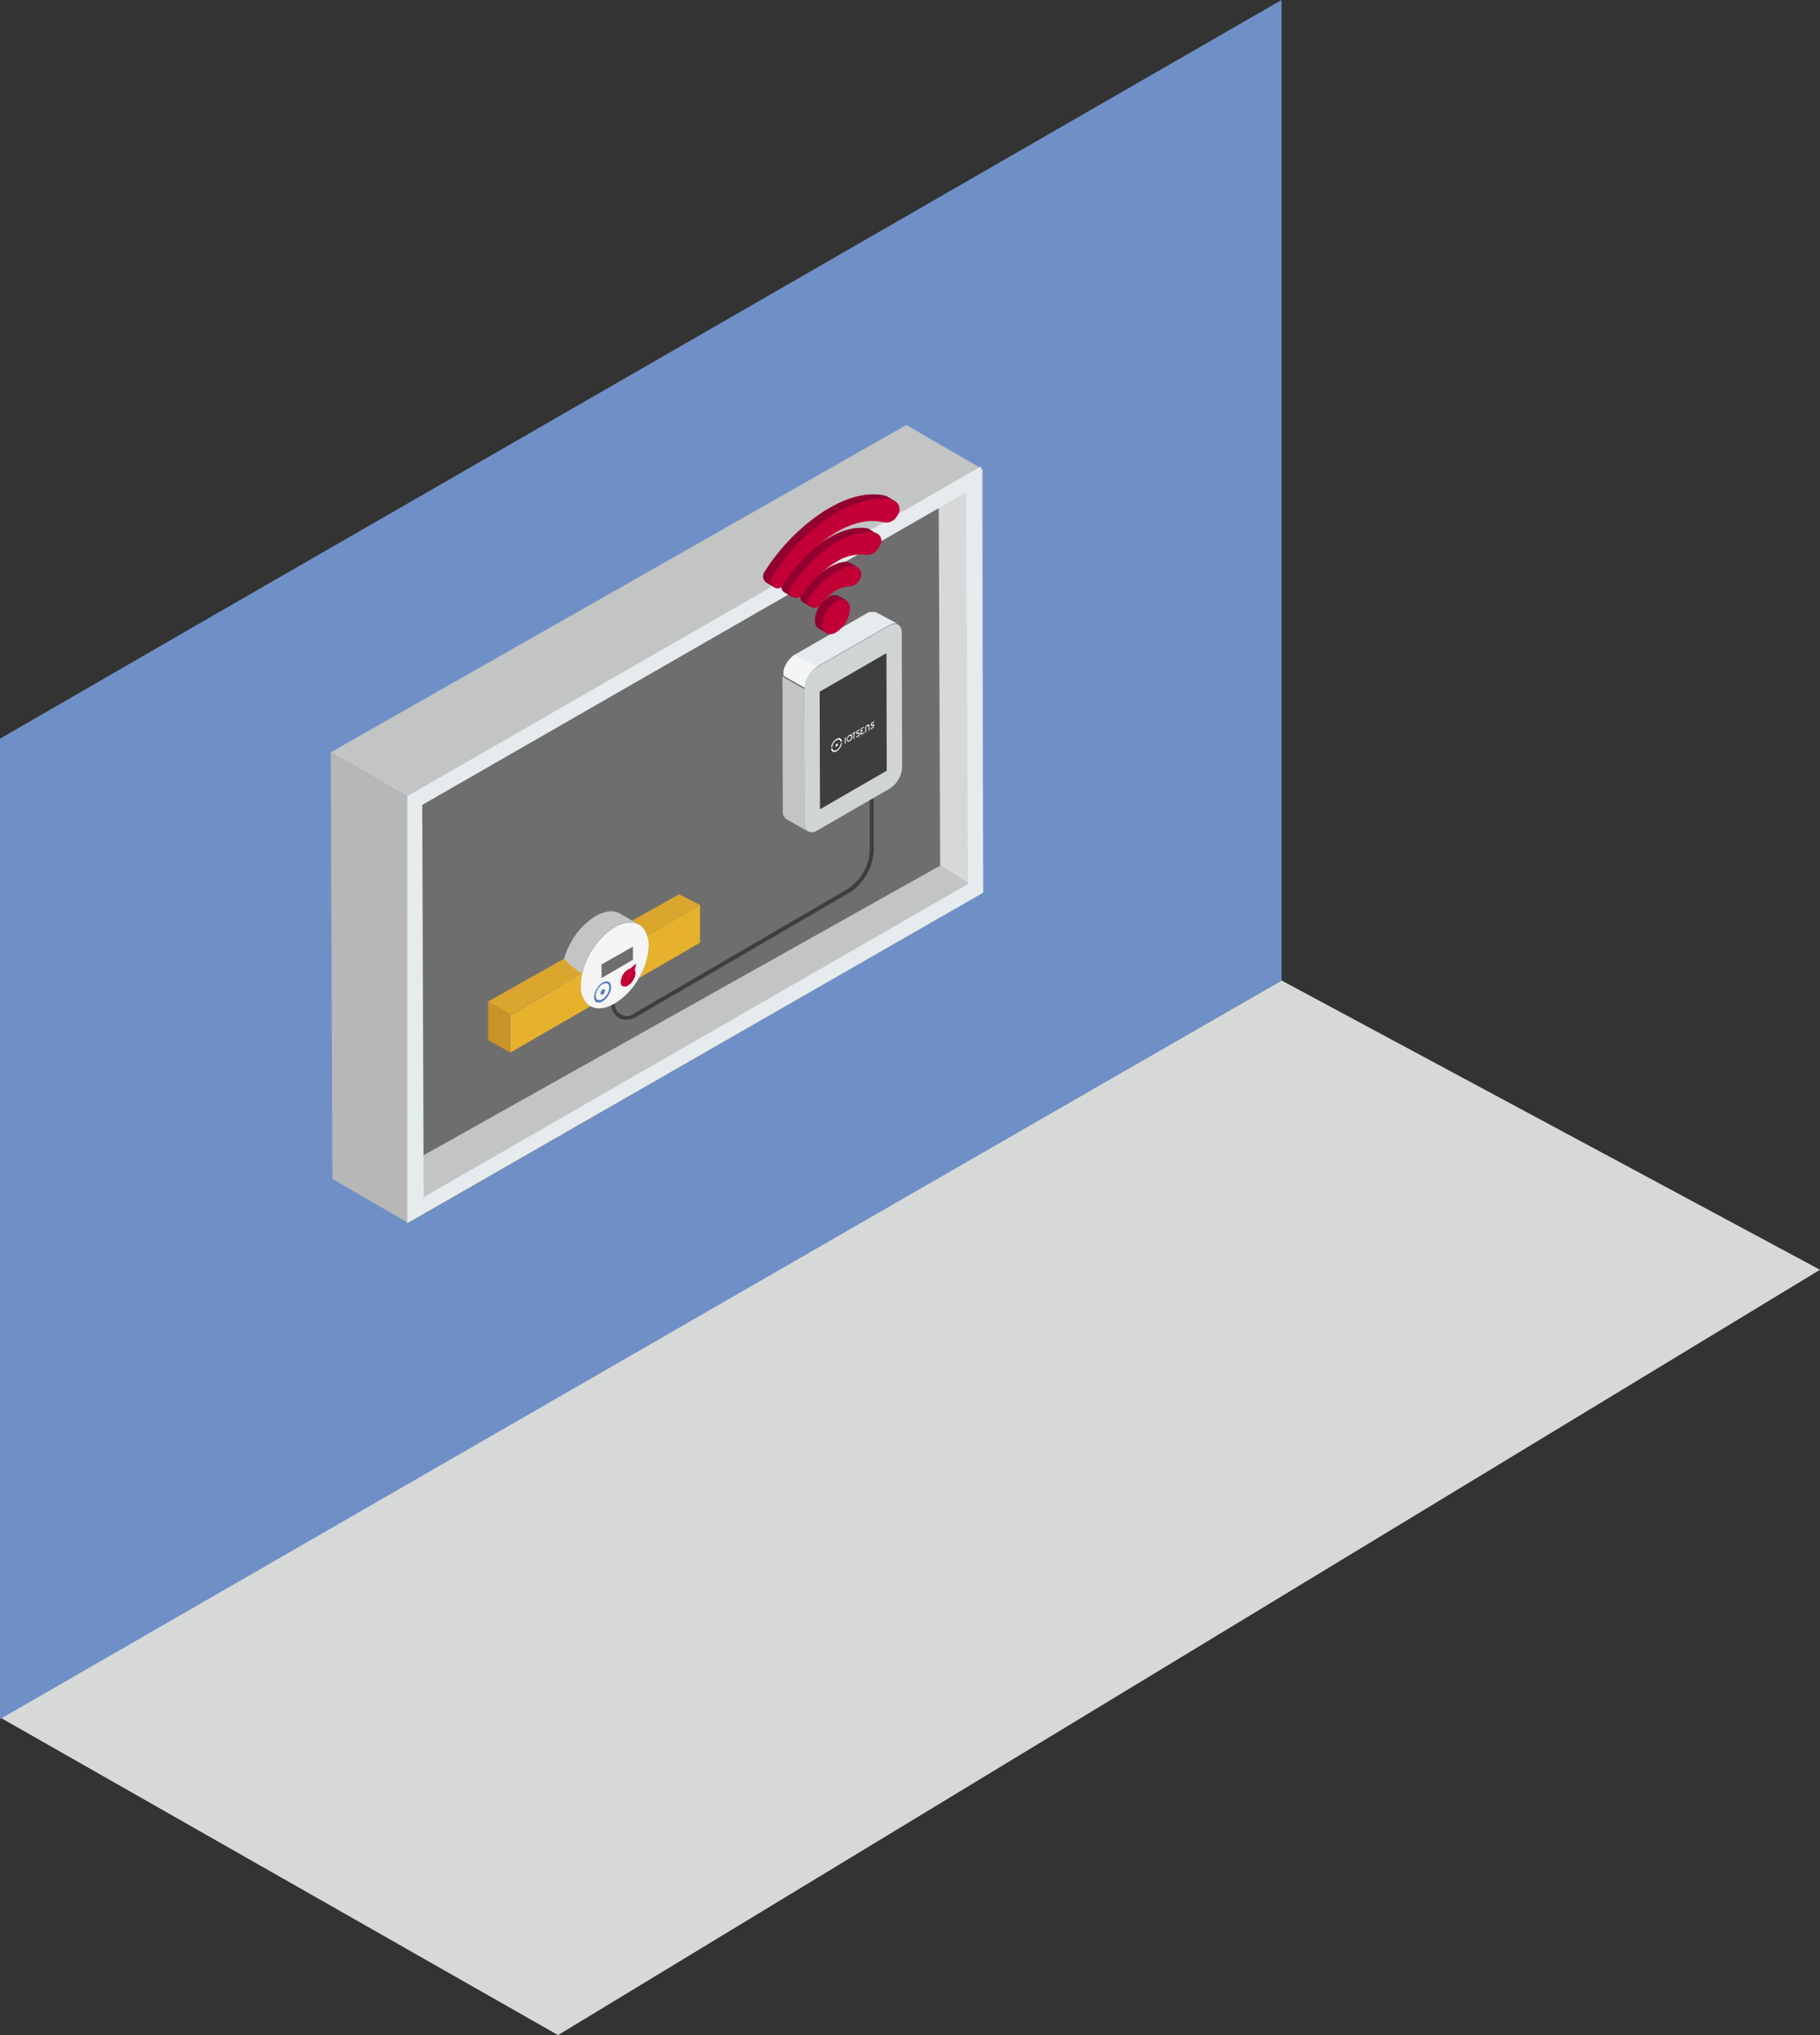 <svg xmlns="http://www.w3.org/2000/svg" viewBox="0 0 393.95 440.3"><rect x="0" y="0" width="393.95" height="440.3" fill="#333333" stroke="none"/><defs><style>.cls-1{isolation:isolate;}.cls-2{fill:#d7d8d8;}.cls-3{fill:#6f90c6;}.cls-4{fill:#b7b7b7;}.cls-5{fill:#c3c4c4;}.cls-6{fill:#6f6e6e;}.cls-7{fill:#e6ebed;}.cls-8{fill:#3e3e3d;}.cls-9{fill:#c4c4c4;}.cls-10,.cls-12{fill:#fff;}.cls-10{opacity:0.5;mix-blend-mode:multiply;}.cls-11{fill:#d0d4d4;}.cls-13{fill:#e6b22e;}.cls-14{fill:#dba62e;}.cls-15{fill:#c20036;}.cls-16{fill:#f5f5f5;}.cls-17{fill:#c99328;}.cls-18{fill:#567bc6;}.cls-19{fill:#920030;}.cls-20{fill:#faef76;}</style></defs><g class="cls-1"><g id="Capa_2" data-name="Capa 2"><g id="Capa_1-2" data-name="Capa 1"><polygon class="cls-2" points="277.4 212.13 0 371.57 120.79 440.3 393.95 274.72 277.4 212.13"/><polygon class="cls-3" points="277.4 0 277.4 212.13 0 371.94 0 159.81 40.91 136.19 41.52 135.83 43.13 134.9 43.75 134.55 45.36 133.62 45.98 133.26 277.4 0"/><polygon class="cls-4" points="88.12 172.38 71.6 162.79 71.94 255.06 88.46 264.65 88.12 172.38"/><polygon class="cls-5" points="212.7 101.53 196.18 91.94 71.6 162.76 88.12 172.35 212.7 101.53"/><polygon class="cls-6" points="88.12 172.38 88.12 264.77 203.51 198.46 203.19 106.96 88.12 172.38"/><polygon class="cls-5" points="88.79 264.28 212.8 193.13 203.52 187.27 88.79 251.57 88.79 264.28"/><polygon class="cls-2" points="212.8 193.13 212.7 101.53 203.19 106.96 203.52 187.27 212.8 193.13"/><path class="cls-7" d="M88.12,172.27v92.4L212.8,193.13l-.44-92.24Zm3.27,1.88,117.72-67.61.42,84.71L91.71,259Z"/><path class="cls-8" d="M135.47,220.63a4.92,4.92,0,0,0,2.45-.74l46-26.79a11.5,11.5,0,0,0,5.2-9V169.6h-.87v14.49a10.52,10.52,0,0,1-4.77,8.25l-46,26.79a2.61,2.61,0,0,1-4.32-2.49V204.58h-.88v12.06a3.9,3.9,0,0,0,1.68,3.6A3,3,0,0,0,135.47,220.63Z"/><g id="_5" data-name="5"><g class="cls-1"><path class="cls-9" d="M174.18,178.19l-.09-29.11-4.73-2.68.08,29.11a1.91,1.91,0,0,0,.79,1.73l4.74,2.69A1.9,1.9,0,0,1,174.18,178.19Z"/><path class="cls-7" d="M189.67,132.49h0l-.13-.07-.15,0-.09,0h-.06l-.16,0h-.38l-.24,0-.1,0-.1,0-.12,0a2.69,2.69,0,0,0-.38.19l-15.68,9a3.54,3.54,0,0,0-.51.35l-.16.14-.24.21-.1.11-.09.1-.1.11a2.75,2.75,0,0,0-.22.26l-.07.1,0,0a.86.86,0,0,0-.07.1l-.16.23-.14.23v0c0,.06-.07.12-.1.19a1.67,1.67,0,0,0-.12.23l-.1.21h0c0,.08-.07.16-.1.25s-.12.34-.13.38l0,.05s0,.07,0,.1a2.81,2.81,0,0,0-.08.31l0,.18s0,.07,0,.1,0,.06,0,.09a3.23,3.23,0,0,0,0,.53l4.73,2.68a4.3,4.3,0,0,1,0-.61s0-.07,0-.1a4.2,4.2,0,0,1,.14-.59v-.06c.07-.21.15-.43.24-.64h0c.1-.21.21-.42.32-.63v0c.12-.2.25-.39.38-.57l0-.06c.12-.16.26-.32.39-.47l.09-.1.34-.31.16-.14q.25-.2.51-.36l15.68-9a3.61,3.61,0,0,1,.5-.23l.1,0a1.85,1.85,0,0,1,.44-.1h0a1.29,1.29,0,0,1,.44,0h0a1.32,1.32,0,0,1,.39.15Z"/></g><path class="cls-10" d="M172.14,141.68l-.08,0a3.54,3.54,0,0,0-.51.35l-.16.14-.24.21-.1.11-.09.1-.1.11a2.75,2.75,0,0,0-.22.26l-.07.1,0,0a.86.86,0,0,0-.07.1l-.16.23-.14.23v0c0,.06-.07.12-.1.19a1.67,1.67,0,0,0-.12.23l-.1.21h0c0,.08-.07.16-.1.25l-.09.25,0,.13,0,.05s0,.07,0,.1a2.81,2.81,0,0,0-.08.31l0,.18s0,.07,0,.1,0,.06,0,.09a3.23,3.23,0,0,0,0,.53l4.73,2.68a4.3,4.3,0,0,1,0-.61s0-.07,0-.1a4.2,4.2,0,0,1,.14-.59v-.06c.07-.21.15-.43.24-.64h0c.1-.21.21-.42.32-.63v0c.12-.2.25-.39.38-.57l0-.06c.12-.16.26-.32.39-.47l.09-.1.34-.31.16-.14q.25-.2.51-.36l.09,0Z"/><path class="cls-11" d="M195.19,136.91c0-1.72-1.22-2.41-2.72-1.55l-15.68,9a6,6,0,0,0-2.7,4.67l.09,29.11c0,1.72,1.22,2.41,2.71,1.55l15.68-9.06a5.91,5.91,0,0,0,2.7-4.67Z"/><polygon class="cls-8" points="191.94 166.74 191.88 141.31 177.42 149.65 177.49 175.09 191.94 166.74 191.94 166.74"/></g><path class="cls-12" d="M183,159.5s.05,0,.06,0a.06.06,0,0,1,0,.06v1.29l-.18.1v-1.29a.16.16,0,0,1,0-.09Zm.88-.5a.75.75,0,0,1,.24-.08.38.38,0,0,1,.19,0,.28.28,0,0,1,.13.15.49.49,0,0,1,.05.25.75.75,0,0,1,0,.29,1.14,1.14,0,0,1-.13.3,1.57,1.57,0,0,1-.19.26,1.06,1.06,0,0,1-.24.19.55.55,0,0,1-.24.07.25.25,0,0,1-.19,0,.28.28,0,0,1-.13-.15.43.43,0,0,1-.05-.24,1,1,0,0,1,0-.3,1.51,1.51,0,0,1,.13-.29,1.74,1.74,0,0,1,.19-.26A1.33,1.33,0,0,1,183.83,159Zm0,1.19a.7.7,0,0,0,.16-.14.62.62,0,0,0,.14-.18.72.72,0,0,0,.09-.2.76.76,0,0,0,0-.21.43.43,0,0,0,0-.17.36.36,0,0,0-.1-.11.19.19,0,0,0-.13,0,.41.41,0,0,0-.17.05.65.65,0,0,0-.16.13l-.14.18a1,1,0,0,0-.09.21.76.76,0,0,0,0,.21.31.31,0,0,0,0,.17.18.18,0,0,0,.09.1.28.28,0,0,0,.13,0A.37.37,0,0,0,183.84,160.19Zm.69-1.58.55-.31h.06a.08.08,0,0,1,0,.06.24.24,0,0,1,0,.08.17.17,0,0,1-.06.06l-.19.11v1.2l-.17.1v-1.2l-.19.1a0,0,0,0,1-.06,0,.06.06,0,0,1,0-.06.16.16,0,0,1,0-.08A.09.09,0,0,1,184.53,158.61Zm1.09-.05.13-.07a.39.39,0,0,1,.14-.05.2.2,0,0,1,.11,0,.16.16,0,0,1,.07.09.33.33,0,0,1,0,.15,1.11,1.11,0,0,1,0,.17,1,1,0,0,1-.08.18.44.44,0,0,1-.12.15.53.53,0,0,1-.14.12l-.44.25v-.21l.44-.25a.13.13,0,0,0,.07-.06l.06-.07a.36.36,0,0,0,0-.09.28.28,0,0,0,0-.09.19.19,0,0,0,0-.08l0,0h-.06l-.07,0-.12.07h-.06a.18.18,0,0,1-.1,0,.13.13,0,0,1-.09,0,.1.1,0,0,1-.06-.08.21.21,0,0,1,0-.12.45.45,0,0,1,0-.16,1.22,1.22,0,0,1,.07-.17.67.67,0,0,1,.11-.14.41.41,0,0,1,.13-.1l.33-.19s.05,0,.07,0a.08.08,0,0,1,0,.06.29.29,0,0,1,0,.09.13.13,0,0,1-.07.06l-.33.19-.06.05a.18.18,0,0,0-.05.07.11.11,0,0,0,0,.07.24.24,0,0,0,0,.08.08.08,0,0,0,0,.06l0,0h.05Zm.84.16.6-.34v.2l-.79.44v-1.29a.19.19,0,0,1,0-.08.16.16,0,0,1,.07-.07l.56-.32H187a.06.06,0,0,1,0,.05.31.31,0,0,1,0,.08l-.06.05-.47.27v.4l.32-.18v.19l-.32.18Zm1.24-1.89a.38.38,0,0,1,.18-.06.19.19,0,0,1,.15,0,.23.23,0,0,1,.11.11.5.5,0,0,1,0,.19V158l-.18.1v-.86a.37.37,0,0,0,0-.12l-.06-.07a.16.16,0,0,0-.1,0l-.11,0a.44.44,0,0,0-.11.09l-.09.12-.06.14a.68.68,0,0,0,0,.14v.86l-.18.1v-.86a.66.66,0,0,1,0-.23.85.85,0,0,1,.09-.22,1,1,0,0,1,.15-.2A.73.73,0,0,1,187.7,156.83Zm1,0,.13-.07a.3.3,0,0,1,.14-.05.2.2,0,0,1,.11,0,.24.24,0,0,1,.08.09.32.32,0,0,1,0,.14.57.57,0,0,1,0,.18,1.42,1.42,0,0,1-.08.18l-.11.15a.45.45,0,0,1-.14.11l-.45.25v-.2l.44-.25.08-.06a.22.22,0,0,0,.05-.08.2.2,0,0,0,0-.08.51.51,0,0,0,0-.09.19.19,0,0,0,0-.08l0,0a.07.07,0,0,0-.06,0l-.07,0-.11.06,0,0h0a.23.23,0,0,1-.11,0,.19.19,0,0,1-.09,0,.12.12,0,0,1-.06-.08.22.22,0,0,1,0-.12.52.52,0,0,1,0-.17,1.11,1.11,0,0,1,.07-.16.76.76,0,0,1,.11-.14.41.41,0,0,1,.13-.1l.33-.19a.06.06,0,0,1,.07,0s0,0,0,.06a.15.15,0,0,1,0,.09l-.06.06-.34.19-.06.05-.05.07,0,.07a.22.22,0,0,0,0,.08.13.13,0,0,0,0,.06l0,0h.05Z"/><path class="cls-12" d="M182,160.82a2,2,0,0,1-.91,1.45c-.48.27-.87.08-.93-.41l-.25.13c.07.65.57.9,1.18.56a2.54,2.54,0,0,0,1.15-1.87Zm-.93-.95a2.51,2.51,0,0,0-1.16,1.86l.24-.14a2,2,0,0,1,.92-1.45c.47-.27.87-.08.93.41l.24-.13C182.21,159.77,181.7,159.52,181.1,159.87Z"/><path class="cls-12" d="M181.35,161.07c0-.16-.11-.22-.24-.15a.54.54,0,0,0-.25.42c0,.16.11.22.25.15A.53.53,0,0,0,181.35,161.07Z"/><path class="cls-12" d="M186,159.69l0,0,0,0,0,0,0,0h-.09s0,0,0,0,0,0,0-.05a.17.17,0,0,1,0-.07.14.14,0,0,1,0-.06l0-.06,0,0,0,0h0l0,0,0,0,0,0s0,0,0,0h-.07l0,0s0,0,0,.05a.08.08,0,0,0,0,0v.09l0,0h.07l0,0,0,0s0,0,0,0a.06.06,0,0,0,0,0l-.08.05v0l.11-.07v.16h0Z"/><path class="cls-12" d="M186.12,159.41h0v0l0,0Zm0,.05,0,0v.22l0,0Z"/><path class="cls-12" d="M186.18,159.41h0v0h0a.14.14,0,0,1,.06-.07h0s0,0,0,0l0,0,0,0h.05s0,0,0,0v.18l0,0v-.16h0l0,0a.09.09,0,0,0,0,0v.13l0,0v-.16h0l0,0,0,0v.17l0,0Z"/><path class="cls-12" d="M186.66,159.29a.09.09,0,0,1,0,.07l0,0h-.07a0,0,0,0,1,0,0,.06.06,0,0,1,0,0,.07.07,0,0,1,0,0s0,0,0-.05l0,0,0,0h0l0,0v.07l-.14.08s0,0,0,0,0,0,0,0h0s0,0,0,0a.08.08,0,0,0,0,0Zm0,0s0,0,0,0v0h-.06s0,0,0,0,0,0,0,0a0,0,0,0,0,0,0Z"/><path class="cls-12" d="M186.7,159.12l0,0v0h0l0,0,0,0h.05s0,0,0,0,0,0,0,0v.14h0v-.17h0l0,0v0a0,0,0,0,0,0,0s0,0,0,0v.12h0Z"/><path class="cls-12" d="M186.91,159.07s0,0,0,0a.08.08,0,0,1,0,0l0,0h.07l0,0a.06.06,0,0,0,0,0s0,0,0,.05l0,0s0,0,0,0,0,0,0,0l0,0h0s0,0,0,0,0,0,0,0S186.91,159.08,186.91,159.07Zm0,.06s0,0,0,0H187l0,0s0,0,0,0V159a0,0,0,0,1,0,0h0s0,0,0,0l0,0v.1Z"/><path class="cls-12" d="M187.24,158.73l0,0v.3l0,0Z"/><path class="cls-12" d="M187.34,158.83a.43.43,0,0,1,0-.05l0,0,0,0h.07l0,0v.09l0,0,0,0s0,0,0,0l0,0h0l0,0s0,0,0,0A.06.06,0,0,1,187.34,158.83Zm0,.06h0l0,0v0l0,0v-.07l0,0a0,0,0,0,0,0,0h0l0,0,0,0v0s0,0,0,0A.08.08,0,0,1,187.37,158.89Z"/><path class="cls-12" d="M187.62,158.55l-.08,0v0l.2-.12v0l-.08,0v.27l0,0Z"/><path class="cls-12" d="M188.05,158.57l0,0v0h0a.05.05,0,0,1,0,0l0,0h-.06l0,0v-.09a.08.08,0,0,1,0,0,.05.05,0,0,1,0,0l0,0H188v-.11l0,0Zm-.14,0v0H188l0,0,0,0s0,0,0,0v-.06a0,0,0,0,0,0,0h0a0,0,0,0,0,0,0s0,0,0,0,0,0,0,0v.06Z"/><path class="cls-12" d="M188.14,158.27l0,0v0l0,0Zm0,.06,0,0v.21l0,0Z"/><path class="cls-12" d="M188.28,158.45h0l-.07-.17,0,0,.06.15h0l0-.21,0,0Z"/><path class="cls-12" d="M188.42,158.12h0v0l0,0Zm0,0,0,0v.22l0,0Z"/><path class="cls-12" d="M188.5,158.26v0h.08v0h-.12v-.06l0,0s0,0,0,0l0,0h.07v0h-.05a0,0,0,0,0,0,0h-.05v0h0a0,0,0,0,0,0,0h.1v.06l0,0,0,0,0,0,0,0h0l0,0v0Z"/><path class="cls-12" d="M188.7,158l0,0v0h0Zm0,0h0v.21l0,0Z"/><path class="cls-12" d="M188.75,158l0-.05,0,0a.08.08,0,0,1,0,0h.06a0,0,0,0,1,0,0,.09.09,0,0,1,0,0,.06.06,0,0,1,0,0s0,0,0,0l0,0,0,0h-.07l0,0V158Zm0,.06s0,0,0,0h0l0,0,0,0v0s0,0,0,0,0,0,0,0,0,0,0,0h-.07s0,0,0,0l0,0v.07Z"/><path class="cls-12" d="M189,157.84h0v0h0l0,0,0,0h.05s0,0,0,0a0,0,0,0,1,0,0V158l0,0v-.17h0l0,0s0,0,0,0a27780962257.8,27780962257.8,0,0,0,0,.06V158l0,0Z"/><path class="cls-13" d="M151.52,195.8l-11.44,6.63a7.11,7.11,0,0,1,.34,2.17,14.44,14.44,0,0,1-2.1,7l13.2-7.64Z"/><path class="cls-14" d="M140.08,202.43l11.44-6.63L147,193.47l-10.14,5.7,1.54.89A4.09,4.09,0,0,1,140.08,202.43Z"/><path class="cls-5" d="M136.83,199.17l-2.58-1.5a2.55,2.55,0,0,0-.33-.17h0c-1.31-.6-3.06-.41-5,.71a14.84,14.84,0,0,0-4.75,4.69,16.94,16.94,0,0,0-2.09,4.57,12.13,12.13,0,0,0-.53,3.29,7.34,7.34,0,0,0,.33,2.21,4.3,4.3,0,0,0,1.24,2,3.11,3.11,0,0,0,.44.3h0l0,0,.13.07,3.8,2.19c-.09-.07-.19-.12-.28-.2a5.29,5.29,0,0,1-1.58-4.2,11.1,11.1,0,0,1,.35-2.57,16.49,16.49,0,0,1,2.27-5.29,17.94,17.94,0,0,1,1.92-2.39,12.92,12.92,0,0,1,2.84-2.3,6.92,6.92,0,0,1,3-1,4.1,4.1,0,0,1,2,.29h0a1.91,1.91,0,0,1,.32.16Z"/><path class="cls-15" d="M127.53,217.55l.23.16,0,0Z"/><path class="cls-16" d="M140.08,202.43a4.09,4.09,0,0,0-1.71-2.37,1.91,1.91,0,0,0-.32-.16h0a4.1,4.1,0,0,0-2-.29,6.92,6.92,0,0,0-3,1,12.92,12.92,0,0,0-2.84,2.3,17.94,17.94,0,0,0-1.92,2.39,16.49,16.49,0,0,0-2.27,5.29,11.1,11.1,0,0,0-.35,2.57,5.29,5.29,0,0,0,1.58,4.2c.09.08.19.13.28.2l.25.14,0,0,.27.12,0,0h0c1.31.59,3.05.42,5-.7a15.2,15.2,0,0,0,5.27-5.56,14.44,14.44,0,0,0,2.1-7A7.11,7.11,0,0,0,140.08,202.43Z"/><polygon class="cls-17" points="110.46 227.72 105.64 225.02 105.64 216.73 110.45 219.6 110.46 227.72"/><path class="cls-13" d="M126,215.54a3.86,3.86,0,0,1-.21-.74l0-.23s0-.16,0-.16a4.07,4.07,0,0,1-.07-.61,12.41,12.41,0,0,1,.31-3.15l-15.55,8.95v8.12l17.3-10-.23-.16A5.2,5.2,0,0,1,126,215.54Z"/><path class="cls-14" d="M124.23,209.43a15.49,15.49,0,0,1-2.15-2l-16.45,9.26,4.82,2.87L126,210.65C125.3,210.2,124.91,209.92,124.23,209.43Z"/><polygon class="cls-6" points="130.21 208.66 130.21 211.59 137.01 207.65 137.01 204.8 130.21 208.66"/><path class="cls-18" d="M132.19,213a1,1,0,0,0-.42-.59l-.08,0h0a.88.88,0,0,0-.49-.07,1.62,1.62,0,0,0-.75.25,2.92,2.92,0,0,0-.71.57,3.51,3.51,0,0,0-.48.6,4,4,0,0,0-.57,1.32,3,3,0,0,0-.09.64,1.31,1.31,0,0,0,.4,1.05l.07.05.06,0h0l.06,0h0a1.37,1.37,0,0,0,1.25-.18,3.93,3.93,0,0,0,1.32-1.39,3.64,3.64,0,0,0,.52-1.74A1.55,1.55,0,0,0,132.19,213Z"/><path class="cls-16" d="M131.85,213.28a.87.87,0,0,0-.34-.48l-.07,0h0a.84.84,0,0,0-.39-.06,1.41,1.41,0,0,0-.61.2,2.5,2.5,0,0,0-.57.46,3.81,3.81,0,0,0-.39.49,3.42,3.42,0,0,0-.46,1.06,2.31,2.31,0,0,0-.07.51,1.08,1.08,0,0,0,.32.85l.06,0,0,0h0l.06,0h0a1.11,1.11,0,0,0,1-.14,3.1,3.1,0,0,0,1.06-1.12,2.9,2.9,0,0,0,.42-1.4A1.45,1.45,0,0,0,131.85,213.28Z"/><path class="cls-15" d="M137.37,209.91h0l.36-1.47-1.33,1.12h0a2,2,0,0,0-.45.18,2.62,2.62,0,0,0-.62.5,3.39,3.39,0,0,0-.41.51,3.51,3.51,0,0,0-.49,1.15,2.23,2.23,0,0,0-.08.56,1.17,1.17,0,0,0,.34.91l.06,0,.06,0h0l.06,0h0a1.19,1.19,0,0,0,1.08-.15,3.3,3.3,0,0,0,1.14-1.2,3.18,3.18,0,0,0,.46-1.51,1.72,1.72,0,0,0-.08-.48A1,1,0,0,0,137.37,209.91Z"/><path class="cls-18" d="M130.89,214.16a.31.31,0,0,0-.11-.16h0l-.13,0a.56.56,0,0,0-.19.07.9.9,0,0,0-.19.15l-.12.15a1.19,1.19,0,0,0-.15.35.88.88,0,0,0,0,.16.38.38,0,0,0,.1.28h.05a.35.35,0,0,0,.33,0,1.07,1.07,0,0,0,.48-.81A.32.32,0,0,0,130.89,214.16Z"/><path class="cls-19" d="M184,121.77l1.62.93a3.07,3.07,0,0,1-.81.76,1.75,1.75,0,0,1-.25.77l-.21.35A2.78,2.78,0,0,1,182,126a5.46,5.46,0,0,0-2.68.86A11.07,11.07,0,0,0,175.9,130a1.46,1.46,0,0,1-.31.3v1.07l-1.64-.95h0a1.38,1.38,0,0,1-.48-2c2.47-3.6,6.05-6.34,9.22-6.87a1.86,1.86,0,0,1,1.06.14h0Zm-2.5,7.16-.13-.07h0a2.21,2.21,0,0,0-2,.29,5.86,5.86,0,0,0-1.92,1.89,6,6,0,0,0-1.06,3.17,2.12,2.12,0,0,0,.64,1.69,1.09,1.09,0,0,0,.17.13h0l.05,0,1.75,1-.1-1,.45-.21a6.52,6.52,0,0,0,3-5.07c0-.09,0-.17,0-.25l.85-.61Zm6.8-14.38a1.79,1.79,0,0,0-.77-.29c-2.91-.37-6.19.67-9.84,3.18a31.6,31.6,0,0,0-8.32,8.78,1.38,1.38,0,0,0,.51,2l0,0,1.67,1v-1a1.6,1.6,0,0,0,.49-.48,22.81,22.81,0,0,1,7.22-7,9.86,9.86,0,0,1,6.27-1.62,2.81,2.81,0,0,0,2.85-1.31l.44-.75a1.73,1.73,0,0,0,.22-1.24l1-.1Zm5.36-6.18-1.53-.89a2,2,0,0,0-.74-.3c-4-.76-8.49.45-13.54,3.75a43.35,43.35,0,0,0-12.42,12.89,1.63,1.63,0,0,0,.6,2.32l1.69,1,.1-1.43a34.64,34.64,0,0,1,11.43-11.41c3.85-2.24,7.27-3,10.27-2.27a2.72,2.72,0,0,0,3-1.26l.28-.47a2.07,2.07,0,0,0,.15-1.79Z"/><path class="cls-20" d="M181.41,126l0,0-.13-.07h0a2.21,2.21,0,0,0-2,.29,6,6,0,0,0-1.92,1.89c-.11.18-.22.36-.32.55a10,10,0,0,1,2.28-1.83A5.93,5.93,0,0,1,181.41,126Z"/><path class="cls-15" d="M184,131.73a6.5,6.5,0,0,1-3,5.06,2,2,0,0,1-2.34.08,2.15,2.15,0,0,1-.64-1.7,6.52,6.52,0,0,1,3-5.06,2.18,2.18,0,0,1,2-.28h0l.13.07A2,2,0,0,1,184,131.73Z"/><path class="cls-15" d="M186.21,125.2c-.07.12-.14.23-.2.35a2.79,2.79,0,0,1-2.39,1.36,5.57,5.57,0,0,0-2.69.86,11.31,11.31,0,0,0-3.37,3.14,1.53,1.53,0,0,1-1.95.43l0,0a1.36,1.36,0,0,1-.48-2c2.46-3.6,6-6.35,9.21-6.87A1.84,1.84,0,0,1,186.21,125.2Z"/><path class="cls-15" d="M171.56,129.18h0a1.39,1.39,0,0,1-.51-2,31.47,31.47,0,0,1,8.32-8.78c3.65-2.52,6.93-3.56,9.85-3.18a1.79,1.79,0,0,1,1.31,2.69l-.45.76A2.8,2.8,0,0,1,187.2,120a9.83,9.83,0,0,0-6.27,1.62,22.47,22.47,0,0,0-7.21,7A1.67,1.67,0,0,1,171.56,129.18Z"/><path class="cls-15" d="M194.43,111.24l-.28.48a2.74,2.74,0,0,1-3,1.26c-3-.7-6.43,0-10.27,2.26a34.7,34.7,0,0,0-11.45,11.44,1.33,1.33,0,0,1-1.75.44h0a1.62,1.62,0,0,1-.59-2.32A43.09,43.09,0,0,1,179.5,111.9c5.05-3.3,9.56-4.51,13.54-3.75A2.07,2.07,0,0,1,194.43,111.24Z"/></g></g></g></svg>